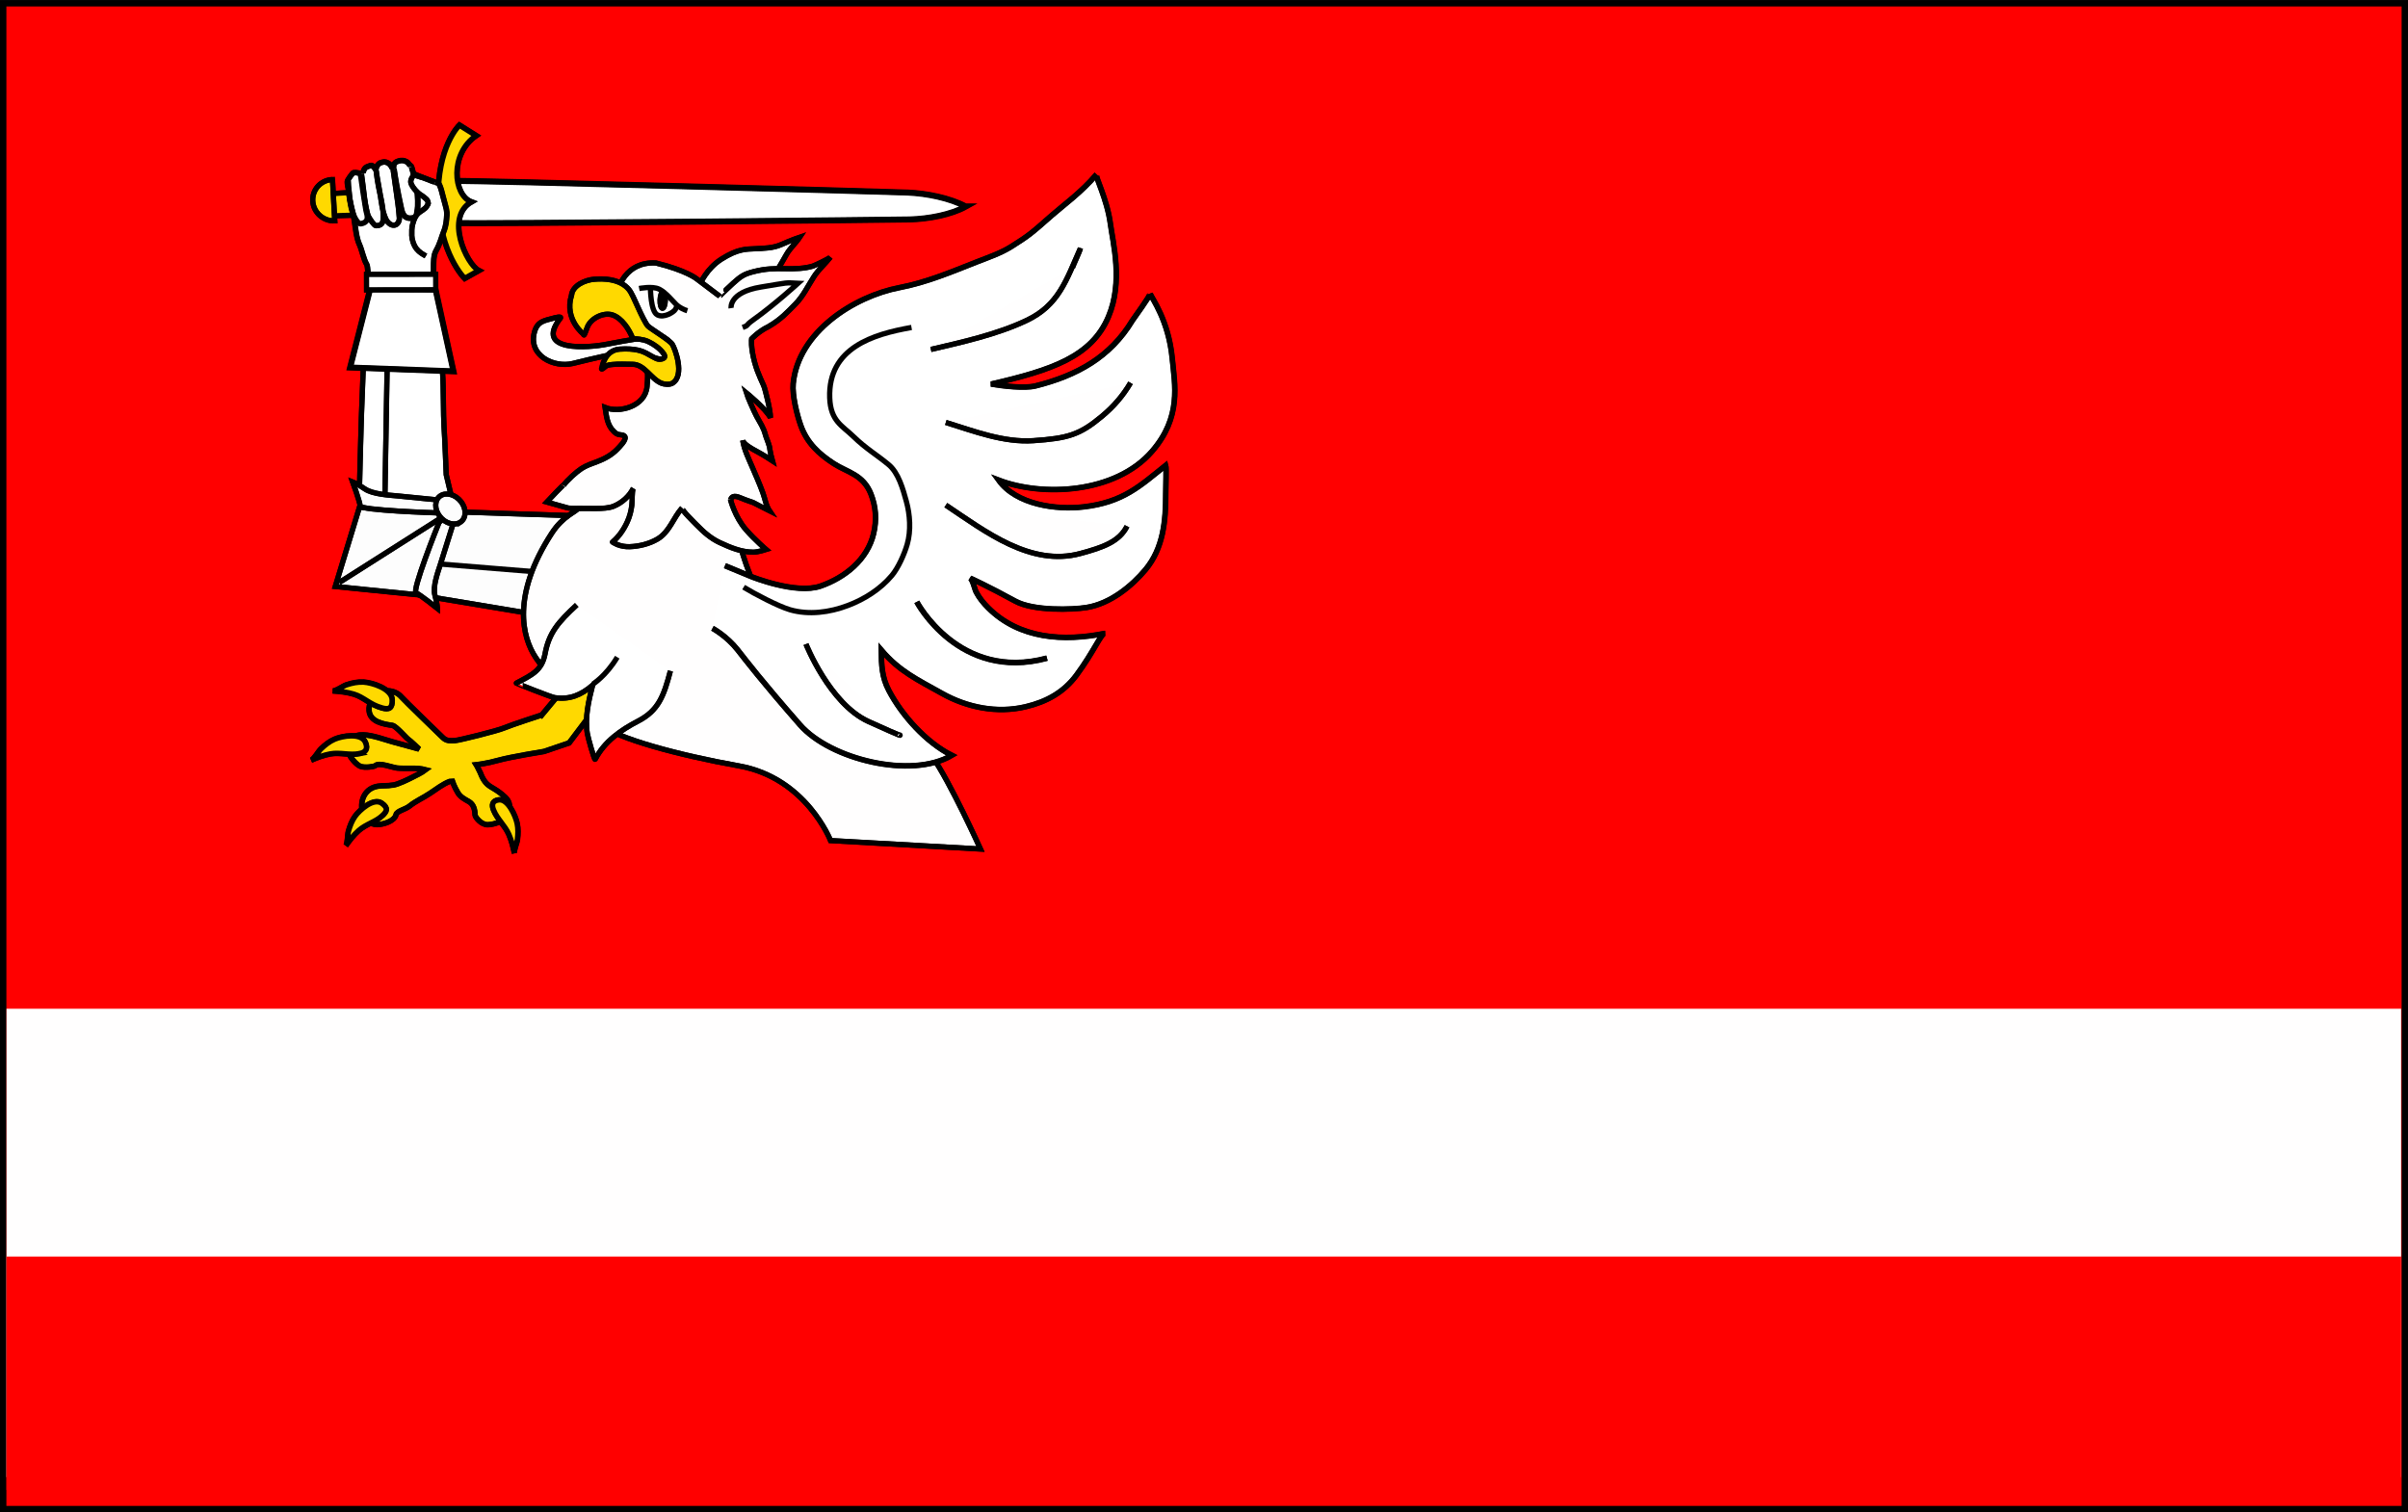 <?xml version="1.0" encoding="UTF-8" standalone="no"?>
<!-- Created with Inkscape (http://www.inkscape.org/) -->

<svg
   xmlns:dc="http://purl.org/dc/elements/1.1/"
   xmlns:cc="http://creativecommons.org/ns#"
   xmlns:rdf="http://www.w3.org/1999/02/22-rdf-syntax-ns#"
   xmlns:svg="http://www.w3.org/2000/svg"
   xmlns="http://www.w3.org/2000/svg"
   version="1.1"
   width="470.594"
   height="295.594"
   id="svg2">
  <rect width="100%" height="100%" fill="#333333" stroke="none"/>
  <defs
     id="defs4" />
  <g
     transform="translate(-99.312,-176.781)"
     id="layer1">
    <path
       d="m 569.286,471.748 -469.349,0 0,-294.329 469.349,0 0,294.329 z"
       id="path3159"
       style="fill:#ff0000;fill-opacity:1;fill-rule:nonzero;stroke:none" />
    <path
       d="m 569.286,471.748 -469.35,0 0,-294.33 469.35,0 0,294.33 z"
       id="path3161"
       style="fill:none;stroke:#000000;stroke-width:1.25;stroke-linecap:butt;stroke-linejoin:miter;stroke-miterlimit:4;stroke-opacity:1;stroke-dasharray:none" />
    <path
       d="m 568.556,465.498 -467.969,0 0,-91.552 467.969,0 0,91.552 z"
       id="path3163"
       style="fill:#fffefe;fill-opacity:1;fill-rule:nonzero;stroke:none" />
    <path
       d="m 568.56,467.998 -467.973,0 0,-45.615 467.973,0 0,45.615 z"
       id="path3165"
       style="fill:#ff0000;fill-opacity:1;fill-rule:nonzero;stroke:none" />
    <path
       d="m 169.873,217.249 c 0.111,0.172 0.694,0.191 1.074,-0.039 0.1,-0.059 0.255,-0.051 0.504,-0.318 0.25,-0.268 0.927,1.768 0.966,1.815 l -8.244,0.273 -0.515,-4.294 c 2.381,-0.163 1.83,-0.164 4.308,-0.296 -0.046,0.659 1.208,1.776 1.907,2.859"
       id="path3169"
       style="fill:#fed524;fill-opacity:1;fill-rule:nonzero;stroke:#000000" />
    <path
       d="m 169.873,217.249 c 0.111,0.172 0.694,0.191 1.074,-0.039 0.1,-0.059 0.255,-0.051 0.504,-0.318 0.25,-0.268 0.927,1.768 0.966,1.815 l -8.244,0.273 -0.515,-4.294 c 2.381,-0.163 1.83,-0.164 4.308,-0.296 -0.046,0.659 1.208,1.776 1.907,2.859 z"
       id="path3171"
       style="fill:#ffd900;fill-opacity:1;stroke:#000000;stroke-width:1.031;stroke-linecap:butt;stroke-linejoin:miter;stroke-miterlimit:4;stroke-opacity:1;stroke-dasharray:none" />
    <path
       d="m 245.299,233.749 c 0,0 2.155,-1.57 4.237,-1.505 2.084,0.064 3.291,-0.055 3.681,-0.152 0.39,-0.098 0.565,-0.181 0.565,-0.181 -0.41,0.407 -0.864,0.85 -1.239,1.315 -0.912,1.137 -1.788,2.199 -3.145,2.794 -0.282,0.124 -0.441,0.361 -0.466,0.471"
       id="path3173"
       style="fill:#ffffff;fill-opacity:1;fill-rule:nonzero;stroke:#000000" />
    <path
       d="m 245.299,233.749 c 0,0 2.155,-1.57 4.237,-1.505 2.084,0.064 3.291,-0.055 3.681,-0.152 0.39,-0.098 0.565,-0.181 0.565,-0.181 -0.41,0.407 -0.864,0.85 -1.239,1.315 -0.912,1.137 -1.788,2.199 -3.145,2.794 -0.282,0.124 -0.441,0.361 -0.466,0.471"
       id="path3175"
       style="fill:none;stroke:#000000;stroke-width:1.031;stroke-linecap:butt;stroke-linejoin:miter;stroke-miterlimit:4;stroke-opacity:1;stroke-dasharray:none" />
    <path
       d="m 185.257,240.77 -13.836,-1.82 -0.855,2.954 c 0,0 -0.578,15.409 -0.637,16.629 -0.06,1.224 -0.391,14.771 -0.391,14.771 l 0.609,2.745 13.078,-1.1 4.209,-1.55 -0.915,-3.835 c 0,0 -0.297,-7.545 -0.435,-9.438 -0.139,-1.889 -0.094,-8.02 -0.269,-10.24 -0.172,-2.223 -0.12,-5.897 -0.12,-5.897 l -0.436,-3.219 z"
       id="path3177"
       style="fill:#ffffff;fill-opacity:1;fill-rule:nonzero;stroke:#000000" />
    <path
       d="m 185.257,240.77 -13.836,-1.82 -0.855,2.954 c 0,0 -0.578,15.409 -0.637,16.629 -0.06,1.224 -0.391,14.771 -0.391,14.771 l 0.609,2.745 13.078,-1.1 4.209,-1.55 -0.915,-3.835 c 0,0 -0.297,-7.545 -0.435,-9.438 -0.139,-1.889 -0.094,-8.02 -0.269,-10.24 -0.172,-2.223 -0.12,-5.897 -0.12,-5.897 l -0.436,-3.219 z"
       id="path3179"
       style="fill:none;stroke:#000000;stroke-width:1.031;stroke-linecap:butt;stroke-linejoin:miter;stroke-miterlimit:4;stroke-opacity:1;stroke-dasharray:none" />
    <path
       d="m 171,244.01 14.73,2.006"
       id="path3181"
       style="fill:#ffffff;fill-opacity:1;fill-rule:nonzero;stroke:#000000" />
    <path
       d="m 171,244.01 14.73,2.006"
       id="path3183"
       style="fill:none;stroke:#000000;stroke-width:0.766;stroke-linecap:butt;stroke-linejoin:miter;stroke-miterlimit:4;stroke-opacity:1;stroke-dasharray:none" />
    <path
       d="m 174.511,275.294 0.526,-30.814"
       id="path3185"
       style="fill:#ffffff;fill-opacity:1;fill-rule:nonzero;stroke:#000000" />
    <path
       d="m 174.511,275.294 0.526,-30.814"
       id="path3187"
       style="fill:none;stroke:#000000;stroke-width:1.031;stroke-linecap:butt;stroke-linejoin:miter;stroke-miterlimit:4;stroke-opacity:1;stroke-dasharray:none" />
    <path
       d="m 187.963,212.15 c -0.011,0.004 -0.177,0.013 -0.176,0.018 l 0.23,4.246 c 0,0 0.015,0 0.034,0 l 0.216,3.935 c 0.002,0.006 0.166,0.016 0.179,0.016 3.513,0.223 86.179,-0.623 88.665,-0.69 3.651,-0.101 8.089,-0.926 10.976,-2.538 0,0 -0.024,0 -0.064,-0.002 -3.067,-1.646 -7.581,-2.551 -11.234,-2.712 -2.496,-0.116 -85.335,-2.425 -88.826,-2.272"
       id="path3189"
       style="fill:#ffffff;fill-opacity:1;fill-rule:nonzero;stroke:#000000" />
    <path
       d="m 187.963,212.15 c -0.011,0.004 -0.177,0.013 -0.176,0.018 l 0.23,4.246 c 0,0 0.015,0 0.034,0 l 0.216,3.935 c 0.002,0.006 0.166,0.016 0.179,0.016 3.513,0.223 86.179,-0.623 88.665,-0.69 3.651,-0.101 8.089,-0.926 10.976,-2.538 0,0 -0.024,0 -0.064,-0.002 -3.067,-1.646 -7.581,-2.551 -11.234,-2.712 -2.496,-0.116 -85.335,-2.425 -88.826,-2.272 z"
       id="path3191"
       style="fill:none;stroke:#000000;stroke-width:1.179;stroke-linecap:butt;stroke-linejoin:miter;stroke-miterlimit:4;stroke-opacity:1;stroke-dasharray:none" />
    <path
       d="m 184.946,215.844 c 0,0 -0.004,-0.001 -0.004,0 0,0.015 0.004,0.03 0.004,0.046 -0.001,0.01 -0.001,0.016 -0.001,0.028 l 0.002,0.001 c 0.268,10.439 5.171,15.295 5.171,15.295 l 2.783,-1.55 c -2.45,-1.255 -6.659,-10.454 -1.454,-13.422 -3.583,-1.339 -4.253,-9.418 0.94,-12.947 l -3.292,-2.067 c 0,0 -4.388,4.178 -4.149,14.617"
       id="path3193"
       style="fill:#fed524;fill-opacity:1;fill-rule:nonzero;stroke:#000000" />
    <path
       d="m 184.946,215.844 c 0,0 -0.004,-0.001 -0.004,0 0,0.015 0.004,0.03 0.004,0.046 -0.001,0.01 -0.001,0.016 -0.001,0.028 l 0.002,0.001 c 0.268,10.439 5.171,15.295 5.171,15.295 l 2.783,-1.55 c -2.45,-1.255 -6.659,-10.454 -1.454,-13.422 -3.583,-1.339 -4.253,-9.418 0.94,-12.947 l -3.292,-2.067 c 0,0 -4.388,4.178 -4.149,14.617 z"
       id="path3195"
       style="fill:#ffd900;fill-opacity:1;stroke:#000000;stroke-width:1.089;stroke-linecap:butt;stroke-linejoin:miter;stroke-miterlimit:4;stroke-opacity:1;stroke-dasharray:none" />
    <path
       d="m 182.715,276.637 34.385,1.134 0.664,21.404 -37.163,-6.196 2.114,-16.341 z"
       id="path3197"
       style="fill:#fdfdfd;fill-opacity:1;fill-rule:nonzero;stroke:#000000" />
    <path
       d="m 182.715,276.637 34.385,1.134 0.664,21.404 -37.163,-6.196 2.114,-16.341 z"
       id="path3199"
       style="fill:none;stroke:#000000;stroke-width:1.031;stroke-linecap:butt;stroke-linejoin:miter;stroke-miterlimit:4;stroke-opacity:1;stroke-dasharray:none" />
    <path
       d="M 183.771,286.897 218.65,289.74"
       id="path3201"
       style="fill:none;stroke:#000000;stroke-width:1.031;stroke-linecap:butt;stroke-linejoin:miter;stroke-miterlimit:4;stroke-opacity:1;stroke-dasharray:none" />
    <path
       d="m 187.391,275.767 -16.061,-0.113 -0.78,0.236 -1.01,0.09 -4.707,15.435 15.659,1.577 0.86,-0.287 7.33,-15.265 -1.29,-1.674 z"
       id="path3203"
       style="fill:#fdfdfd;fill-opacity:1;fill-rule:nonzero;stroke:#000000" />
    <path
       d="m 187.391,275.767 -16.061,-0.113 -0.78,0.236 -1.01,0.09 -4.707,15.435 15.659,1.577 0.86,-0.287 7.33,-15.265 -1.29,-1.674 z"
       id="path3205"
       style="fill:none;stroke:#000000;stroke-width:1.031;stroke-linecap:butt;stroke-linejoin:miter;stroke-miterlimit:4;stroke-opacity:1;stroke-dasharray:none" />
    <path
       d="m 187.911,276.473 -22.305,14.169"
       id="path3207"
       style="fill:#fdfdfd;fill-opacity:1;fill-rule:nonzero;stroke:#000000" />
    <path
       d="m 187.911,276.473 -22.305,14.169"
       id="path3209"
       style="fill:none;stroke:#000000;stroke-width:1.031;stroke-linecap:butt;stroke-linejoin:miter;stroke-miterlimit:4;stroke-opacity:1;stroke-dasharray:none" />
    <path
       d="m 187.097,274.717 c 0,0 -8.599,-0.87 -10.148,-1.01 -1.549,-0.141 -4.805,-0.315 -6.338,-1.369 -1.535,-1.054 -2.382,-1.375 -2.382,-1.375 0,0 1.406,3.85 1.469,4.71 0.062,0.86 14.488,1.344 15.341,1.36 0.854,0.018 2.041,-1.403 2.041,-1.403 l 0.016,-0.914 z"
       id="path3211"
       style="fill:#fdfdfd;fill-opacity:1;fill-rule:nonzero;stroke:#000000" />
    <path
       d="m 187.097,274.717 c 0,0 -8.599,-0.87 -10.148,-1.01 -1.549,-0.141 -4.805,-0.315 -6.338,-1.369 -1.535,-1.054 -2.382,-1.375 -2.382,-1.375 0,0 1.406,3.85 1.469,4.71 0.062,0.86 14.488,1.344 15.341,1.36 0.854,0.018 2.041,-1.403 2.041,-1.403 l 0.016,-0.914 z"
       id="path3213"
       style="fill:none;stroke:#000000;stroke-width:1.031;stroke-linecap:butt;stroke-linejoin:miter;stroke-miterlimit:4;stroke-opacity:1;stroke-dasharray:none" />
    <path
       d="m 188.086,278.453 c 0,0 -2.303,7.383 -2.749,8.758 -0.445,1.379 -1.501,4.225 -1.025,5.935 0.479,1.708 0.481,2.556 0.481,2.556 0,0 -3.331,-2.661 -4.171,-3.038 -0.84,-0.38 4.131,-12.887 4.436,-13.621 0.305,-0.736 2.178,-1.216 2.178,-1.216 l 0.85,0.626 z"
       id="path3215"
       style="fill:#fdfdfd;fill-opacity:1;fill-rule:nonzero;stroke:#000000" />
    <path
       d="m 188.086,278.453 c 0,0 -2.303,7.383 -2.749,8.758 -0.445,1.379 -1.501,4.225 -1.025,5.935 0.479,1.708 0.481,2.556 0.481,2.556 0,0 -3.331,-2.661 -4.171,-3.038 -0.84,-0.38 4.131,-12.887 4.436,-13.621 0.305,-0.736 2.178,-1.216 2.178,-1.216 l 0.85,0.626 z"
       id="path3217"
       style="fill:none;stroke:#000000;stroke-width:1.031;stroke-linecap:butt;stroke-linejoin:miter;stroke-miterlimit:4;stroke-opacity:1;stroke-dasharray:none" />
    <path
       d="m 189.306,278.828 c -1.151,0.787 -2.966,0.282 -4.056,-1.131 -1.089,-1.413 -1.039,-3.199 0.109,-3.987 1.151,-0.79 2.965,-0.284 4.056,1.13 1.089,1.414 1.039,3.2 -0.109,3.989"
       id="path3219"
       style="fill:#fdfdfd;fill-opacity:1;fill-rule:nonzero;stroke:#000000" />
    <path
       d="m 189.306,278.828 c -1.151,0.787 -2.966,0.282 -4.056,-1.131 -1.089,-1.413 -1.039,-3.199 0.109,-3.987 1.151,-0.79 2.965,-0.284 4.056,1.13 1.089,1.414 1.039,3.2 -0.109,3.989 z"
       id="path3221"
       style="fill:none;stroke:#000000;stroke-width:1.031;stroke-linecap:butt;stroke-linejoin:miter;stroke-miterlimit:4;stroke-opacity:1;stroke-dasharray:none" />
    <path
       d="m 179.936,210.688 c 5.169,2.116 4.845,1.795 4.975,1.873 0.521,0.315 0.864,2.364 1.36,4.035 0.496,1.671 0.383,2.081 0.328,2.656 -0.036,0.388 -0.043,1.539 -0.623,2.928 -0.378,0.899 -0.629,2.18 -1.448,3.61 -0.531,0.935 -0.468,2.294 -0.485,3.224 -0.016,0.93 0,4.169 0,4.169 L 171.28,231.118 c 0,0 -0.076,-2.321 -0.301,-2.663 -0.569,-0.865 -0.974,-2.926 -1.42,-3.868 -0.578,-1.218 -0.79,-3.306 -0.986,-4.644 -0.305,-2.071 -0.954,-3.539 -1.074,-5.629 -0.021,-0.364 -0.461,-1.866 -0.259,-2.235 0.301,-0.545 1,-1.522 1.16,-1.546 0.54,-0.083 1.528,0.105 1.794,0.46 0,0 0.061,-1.289 0.799,-1.587 1.096,-0.444 0.989,-0.35 1.465,0.155 0.225,0.239 0.233,0.253 0.3,0.534 0,0 0.018,-0.066 0.045,-0.328 0.045,-0.426 0.461,-1.064 0.96,-1.199 0.497,-0.134 0.755,-0.254 1.381,0.08 0.627,0.336 0.715,0.919 0.936,1.146 0.221,0.226 0.098,-0.456 0.205,-0.807 0.106,-0.352 0.399,-0.583 0.963,-0.748 0.56,-0.165 1.035,-0.11 1.515,0.155 0.455,0.25 0.245,0.334 0.891,0.875 l 0.195,0.973 0.16,0.495 -0.072,-0.05 z"
       id="path3223"
       style="fill:#ffffff;fill-opacity:1;fill-rule:nonzero;stroke:#000000" />
    <path
       d="m 179.936,210.688 c 5.169,2.116 4.845,1.795 4.975,1.873 0.521,0.315 0.864,2.364 1.36,4.035 0.496,1.671 0.383,2.081 0.328,2.656 -0.036,0.388 -0.043,1.539 -0.623,2.928 -0.378,0.899 -0.629,2.18 -1.448,3.61 -0.531,0.935 -0.468,2.294 -0.485,3.224 -0.016,0.93 0,4.169 0,4.169 L 171.28,231.118 c 0,0 -0.076,-2.321 -0.301,-2.663 -0.569,-0.865 -0.974,-2.926 -1.42,-3.868 -0.578,-1.218 -0.79,-3.306 -0.986,-4.644 -0.305,-2.071 -0.954,-3.539 -1.074,-5.629 -0.021,-0.364 -0.461,-1.866 -0.259,-2.235 0.301,-0.545 1,-1.522 1.16,-1.546 0.54,-0.083 1.528,0.105 1.794,0.46 0,0 0.061,-1.289 0.799,-1.587 1.096,-0.444 0.989,-0.35 1.465,0.155 0.225,0.239 0.233,0.253 0.3,0.534 0,0 0.018,-0.066 0.045,-0.328 0.045,-0.426 0.461,-1.064 0.96,-1.199 0.497,-0.134 0.755,-0.254 1.381,0.08 0.627,0.336 0.715,0.919 0.936,1.146 0.221,0.226 0.098,-0.456 0.205,-0.807 0.106,-0.352 0.399,-0.583 0.963,-0.748 0.56,-0.165 1.035,-0.11 1.515,0.155 0.455,0.25 0.245,0.334 0.891,0.875 l 0.195,0.973 0.16,0.495 -0.072,-0.05 z"
       id="path3225"
       style="fill:none;stroke:#000000;stroke-width:1.099;stroke-linecap:butt;stroke-linejoin:miter;stroke-miterlimit:4;stroke-opacity:1;stroke-dasharray:none" />
    <path
       d="m 169.947,210.79 c 0,0 0.509,3.783 0.601,4.686 0.094,0.901 0.516,3.136 0.774,3.609 0.228,0.416 1.076,1.794 1.461,1.805 1.419,0.043 1.455,-0.95 1.429,-2.019 -0.046,-1.948 -0.608,-3.888 -0.955,-5.803 -0.174,-0.946 -0.331,-2.002 -0.43,-2.922 0.209,1.601 0.557,3.224 0.816,4.814 0.253,1.558 0.391,3.186 1.075,4.641 0.276,0.59 0.945,1.315 1.691,1.19 0.644,-0.106 0.989,-0.823 0.948,-1.435 -0.146,-2.196 -0.435,-3.815 -0.576,-4.912 -0.177,-1.375 -0.43,-3.138 -0.645,-4.556"
       id="path3227"
       style="fill:#ffffff;fill-opacity:1;fill-rule:nonzero;stroke:#000000" />
    <path
       d="m 169.947,210.79 c 0,0 0.509,3.783 0.601,4.686 0.094,0.901 0.516,3.136 0.774,3.609 0.228,0.416 1.076,1.794 1.461,1.805 1.419,0.043 1.455,-0.95 1.429,-2.019 -0.046,-1.948 -0.608,-3.888 -0.955,-5.803 -0.174,-0.946 -0.331,-2.002 -0.43,-2.922 0.209,1.601 0.557,3.224 0.816,4.814 0.253,1.558 0.391,3.186 1.075,4.641 0.276,0.59 0.945,1.315 1.691,1.19 0.644,-0.106 0.989,-0.823 0.948,-1.435 -0.146,-2.196 -0.435,-3.815 -0.576,-4.912 -0.177,-1.375 -0.43,-3.138 -0.645,-4.556"
       id="path3229"
       style="fill:none;stroke:#000000;stroke-width:1.053;stroke-linecap:butt;stroke-linejoin:miter;stroke-miterlimit:4;stroke-opacity:1;stroke-dasharray:none" />
    <path
       d="m 176.308,209.803 c 0.237,1.657 0.689,4.34 1.333,7.263 0.205,0.926 0.383,2.417 1.891,2.364 1.204,-0.043 1.159,-0.596 1.285,-1.27 0.266,-1.417 0.117,-2.828 0.005,-4.231 -0.087,-1.094 -0.386,-1.281 -0.43,-1.762 -0.039,-0.421 -0.15,-0.751 -0.216,-1.202 l -0.429,-1.548"
       id="path3231"
       style="fill:#ffffff;fill-opacity:1;fill-rule:nonzero;stroke:#000000" />
    <path
       d="m 176.308,209.803 c 0.237,1.657 0.689,4.34 1.333,7.263 0.205,0.926 0.383,2.417 1.891,2.364 1.204,-0.043 1.159,-0.596 1.285,-1.27 0.266,-1.417 0.117,-2.828 0.005,-4.231 -0.087,-1.094 -0.386,-1.281 -0.43,-1.762 -0.039,-0.421 -0.15,-0.751 -0.216,-1.202 l -0.429,-1.548"
       id="path3233"
       style="fill:none;stroke:#000000;stroke-width:1.116;stroke-linecap:butt;stroke-linejoin:miter;stroke-miterlimit:4;stroke-opacity:1;stroke-dasharray:none" />
    <path
       d="m 182.54,226.822 c -0.645,-0.386 -1.245,-0.694 -1.805,-1.375 -0.603,-0.731 -0.946,-1.956 -0.946,-2.623 0,-0.772 -0.043,-1.46 0.172,-2.234 0.237,-0.856 0.474,-1.524 1.074,-2.106 0.378,-0.366 1.448,-0.887 1.676,-1.376 0.199,-0.42 0.394,-0.406 0.259,-0.816 -0.059,-0.176 -0.149,-0.424 -0.301,-0.559 -0.364,-0.321 -0.71,-0.606 -0.859,-0.688 -0.855,-0.461 -1.919,-1.636 -2.192,-2.493 -0.172,-0.535 0.359,-1.425 0.557,-1.504 0.289,-0.115 2.096,0.66 1.334,0.3 0,0 1.181,0.44 1.504,0.559 0.511,0.189 0.676,0.312 1.246,0.474"
       id="path3235"
       style="fill:#ffffff;fill-opacity:1;fill-rule:nonzero;stroke:#000000" />
    <path
       d="m 182.54,226.822 c -0.645,-0.386 -1.245,-0.694 -1.805,-1.375 -0.603,-0.731 -0.946,-1.956 -0.946,-2.623 0,-0.772 -0.043,-1.46 0.172,-2.234 0.237,-0.856 0.474,-1.524 1.074,-2.106 0.378,-0.366 1.448,-0.887 1.676,-1.376 0.199,-0.42 0.394,-0.406 0.259,-0.816 -0.059,-0.176 -0.149,-0.424 -0.301,-0.559 -0.364,-0.321 -0.71,-0.606 -0.859,-0.688 -0.855,-0.461 -1.919,-1.636 -2.192,-2.493 -0.172,-0.535 0.359,-1.425 0.557,-1.504 0.289,-0.115 2.096,0.66 1.334,0.3 0,0 1.181,0.44 1.504,0.559 0.511,0.189 0.676,0.312 1.246,0.474"
       id="path3237"
       style="fill:none;stroke:#000000;stroke-width:1.053;stroke-linecap:butt;stroke-linejoin:miter;stroke-miterlimit:4;stroke-opacity:1;stroke-dasharray:none" />
    <path
       d="m 167.369,212.165 c 0.107,1.741 0.253,4.099 0.73,5.76 0.225,0.78 1.001,2.714 1.762,2.579 1.935,-0.344 1.075,-1.976 0.988,-2.579 -0.241,-1.696 -0.551,-3.243 -0.772,-4.942 l -0.171,-1.204 -0.129,-0.816"
       id="path3239"
       style="fill:none;stroke:#000000;stroke-width:1.085;stroke-linecap:butt;stroke-linejoin:miter;stroke-miterlimit:4;stroke-opacity:1;stroke-dasharray:none" />
    <path
       d="m 171.679,233.164 12.752,0.19 3.505,16.005 -20.207,-0.746 3.95,-15.449 z"
       id="path3241"
       style="fill:#ffffff;fill-opacity:1;fill-rule:nonzero;stroke:#000000" />
    <path
       d="m 171.679,233.164 12.752,0.19 3.505,16.005 -20.207,-0.746 3.95,-15.449 z"
       id="path3243"
       style="fill:none;stroke:#000000;stroke-width:1.165;stroke-linecap:butt;stroke-linejoin:miter;stroke-miterlimit:4;stroke-opacity:1;stroke-dasharray:none" />
    <path
       d="m 227.268,242.618 c 0,0 -2.848,0.31 -3.626,0.419 -0.776,0.109 -4.018,0.671 -5.705,1.018 -3.52,0.721 -14.311,1.603 -9.133,-5.055 0.398,-0.512 -1.242,-0.054 -1.288,-0.041 -1.808,0.51 -3.184,0.573 -3.77,2.776 -1.224,4.582 3.839,6.975 7.495,6.093 1.949,-0.47 4.808,-1.177 6.496,-1.524 1.688,-0.346 3.502,-0.688 3.502,-0.688 l 7.439,1.423 2.099,-1.13 -0.18,-2.524 -0.605,-1.345 -1.271,-0.57 -1.454,1.149 z"
       id="path3245"
       style="fill:#ffffff;fill-opacity:1;fill-rule:nonzero;stroke:#000000" />
    <path
       d="m 227.268,242.618 c 0,0 -2.848,0.31 -3.626,0.419 -0.776,0.109 -4.018,0.671 -5.705,1.018 -3.52,0.721 -14.311,1.603 -9.133,-5.055 0.398,-0.512 -1.242,-0.054 -1.288,-0.041 -1.808,0.51 -3.184,0.573 -3.77,2.776 -1.224,4.582 3.839,6.975 7.495,6.093 1.949,-0.47 4.808,-1.177 6.496,-1.524 1.688,-0.346 3.502,-0.688 3.502,-0.688 l 7.439,1.423 2.099,-1.13 -0.18,-2.524 -0.605,-1.345 -1.271,-0.57 -1.454,1.149 z"
       id="path3247"
       style="fill:none;stroke:#000000;stroke-width:1.031;stroke-linecap:butt;stroke-linejoin:miter;stroke-miterlimit:4;stroke-opacity:1;stroke-dasharray:none" />
    <path
       d="m 236.1,232.365 c 0,0 1.239,-3.049 4.19,-4.931 3.252,-2.076 4.976,-1.954 6.479,-2.031 1.87,-0.096 3.595,-0.106 5.19,-0.805 2.126,-0.935 3.643,-1.451 3.643,-1.451 -0.806,1.224 -1.837,2.066 -2.58,3.353 -1.292,2.237 -2.131,3.846 -3.706,5.737 -0.511,0.614 -2.737,0.759 -2.993,1.516 -0.321,0.944 -1.641,0.889 -2.204,1.716 -0.506,0.744 -1.107,1.299 -1.863,1.817 -0.891,-0.301 -1.778,-0.619 -2.672,-0.906 -0.736,-0.236 -1.573,-0.375 -2.078,-0.99 -0.355,-0.427 -0.693,-0.869 -1.051,-1.289 -0.236,-0.278 -0.61,-1.502 -0.355,-1.736"
       id="path3249"
       style="fill:#ffffff;fill-opacity:1;fill-rule:nonzero;stroke:#000000" />
    <path
       d="m 236.1,232.365 c 0,0 1.239,-3.049 4.19,-4.931 3.252,-2.076 4.976,-1.954 6.479,-2.031 1.87,-0.096 3.595,-0.106 5.19,-0.805 2.126,-0.935 3.643,-1.451 3.643,-1.451 -0.806,1.224 -1.837,2.066 -2.58,3.353 -1.292,2.237 -2.131,3.846 -3.706,5.737 -0.511,0.614 -2.737,0.759 -2.993,1.516 -0.321,0.944 -1.641,0.889 -2.204,1.716 -0.506,0.744 -1.107,1.299 -1.863,1.817 -0.891,-0.301 -1.778,-0.619 -2.672,-0.906 -0.736,-0.236 -1.573,-0.375 -2.078,-0.99 -0.355,-0.427 -0.693,-0.869 -1.051,-1.289 -0.236,-0.278 -0.61,-1.502 -0.355,-1.736 z"
       id="path3251"
       style="fill:none;stroke:#000000;stroke-width:1.031;stroke-linecap:butt;stroke-linejoin:miter;stroke-miterlimit:4;stroke-opacity:1;stroke-dasharray:none" />
    <path
       d="m 281.415,324.527 c -3.614,-5.096 -9.705,-10.644 -13.86,-13.54 -4.159,-2.895 -12.748,-7.487 -16.799,-12.967 -4.441,-6.005 -6.281,-12.811 -6.918,-15.098 -0.356,-1.275 -1.096,-3.474 -1.798,-6.176 -0.369,-1.266 0.15,-0.995 0.15,-0.995 0,0 -0.841,-2.811 1.806,-1.675 1.354,0.58 2.336,0.839 2.579,0.966 2.32,1.225 2.975,1.583 3.174,1.674 -0.754,-1.114 -0.905,-2.364 -1.354,-3.61 -0.621,-1.728 -1.389,-3.429 -2.127,-5.157 -0.706,-1.656 -1.524,-3.285 -1.805,-5.093 0.215,0.802 1.926,1.712 2.58,2.062 0.471,0.254 1.546,0.838 3.223,1.934 -0.516,-1.869 -0.494,-2.459 -0.58,-2.771 -0.274,-0.993 -0.642,-1.756 -0.774,-2.256 -0.395,-1.521 -1.001,-2.296 -1.74,-3.675 -0.516,-0.96 -1.806,-3.933 -1.999,-4.577 0,0 3.739,3.03 4.705,4.835 0,-1.611 -1.009,-5.29 -1.16,-5.801 -0.266,-0.9 -1.246,-2.494 -1.934,-5.029 -0.814,-3 -0.58,-4.577 -0.58,-4.577 0,0 1.344,-1.451 3.288,-2.384 2.45,-1.419 3.676,-2.799 5.27,-4.415 1.536,-1.56 2.414,-3.487 3.643,-5.383 0.873,-1.345 2.25,-2.562 3.208,-3.784 -0.215,0.273 -3.024,1.625 -3.434,1.754 -1.569,0.491 -3.632,0.559 -5.35,0.515 -2.209,-0.055 -3.922,-0.01 -6.156,0.549 -1.95,0.486 -2.575,0.921 -4.094,2.289 -0.172,0.154 -2.669,2.495 -2.644,2.514 l -4.505,-3.397 c 0,0 -1.97,-1.616 -7.931,-3.076 -6.066,-0.339 -7.38,5.185 -7.38,5.185 l 3.255,4.861 3.362,3.74 c 0,0 4.031,0.484 3.902,3.265 -0.133,2.868 -0.91,4.399 -1.671,4.036 -0.713,-0.338 -3.164,-0.699 -3.475,-0.743 0.131,0.04 0.59,0.421 0.271,3.811 -0.367,3.922 -5.405,5.213 -8.197,4.096 0.271,1.728 0.396,3.422 1.712,4.689 0.291,0.28 0.527,0.476 0.925,0.581 0.401,0.105 1.062,0.011 1.256,0.482 0.258,0.629 -1.089,1.945 -1.518,2.391 -1.074,1.126 -2.455,1.873 -3.897,2.419 -1.054,0.398 -2.159,0.756 -3.107,1.377 -0.98,0.642 -2.859,2.319 -3.494,3.274 0.541,-0.815 -3.266,3.265 -3.266,3.265 l 4.075,1.143 c 0,0 0.247,0.091 2.026,0.105 -0.432,0.714 -2.905,1.415 -5.139,4.854 -7.865,12.099 -5.79,20.336 -3.112,24.326 3.498,5.211 9.854,10.354 12.893,13.152 2.772,2.553 14.92,5.878 26.819,7.992 13.124,2.334 17.889,14.594 17.889,14.594 l 29.3,1.651 c 0,0 -5.931,-13.15 -9.512,-18.203"
       id="path3253"
       style="fill:#fffefe;fill-opacity:1;fill-rule:nonzero;stroke:#000000" />
    <path
       d="m 281.415,324.527 c -3.614,-5.096 -9.705,-10.644 -13.86,-13.54 -4.159,-2.895 -12.748,-7.487 -16.799,-12.967 -4.441,-6.005 -6.281,-12.811 -6.918,-15.098 -0.356,-1.275 -1.096,-3.474 -1.798,-6.176 -0.369,-1.266 0.15,-0.995 0.15,-0.995 0,0 -0.841,-2.811 1.806,-1.675 1.354,0.58 2.336,0.839 2.579,0.966 2.32,1.225 2.975,1.583 3.174,1.674 -0.754,-1.114 -0.905,-2.364 -1.354,-3.61 -0.621,-1.728 -1.389,-3.429 -2.127,-5.157 -0.706,-1.656 -1.524,-3.285 -1.805,-5.093 0.215,0.802 1.926,1.712 2.58,2.062 0.471,0.254 1.546,0.838 3.223,1.934 -0.516,-1.869 -0.494,-2.459 -0.58,-2.771 -0.274,-0.993 -0.642,-1.756 -0.774,-2.256 -0.395,-1.521 -1.001,-2.296 -1.74,-3.675 -0.516,-0.96 -1.806,-3.933 -1.999,-4.577 0,0 3.739,3.03 4.705,4.835 0,-1.611 -1.009,-5.29 -1.16,-5.801 -0.266,-0.9 -1.246,-2.494 -1.934,-5.029 -0.814,-3 -0.58,-4.577 -0.58,-4.577 0,0 1.344,-1.451 3.288,-2.384 2.45,-1.419 3.676,-2.799 5.27,-4.415 1.536,-1.56 2.414,-3.487 3.643,-5.383 0.873,-1.345 2.25,-2.562 3.208,-3.784 -0.215,0.273 -3.024,1.625 -3.434,1.754 -1.569,0.491 -3.632,0.559 -5.35,0.515 -2.209,-0.055 -3.922,-0.01 -6.156,0.549 -1.95,0.486 -2.575,0.921 -4.094,2.289 -0.172,0.154 -2.669,2.495 -2.644,2.514 l -4.505,-3.397 c 0,0 -1.97,-1.616 -7.931,-3.076 -6.066,-0.339 -7.38,5.185 -7.38,5.185 l 3.255,4.861 3.362,3.74 c 0,0 4.031,0.484 3.902,3.265 -0.133,2.868 -0.91,4.399 -1.671,4.036 -0.713,-0.338 -3.164,-0.699 -3.475,-0.743 0.131,0.04 0.59,0.421 0.271,3.811 -0.367,3.922 -5.405,5.213 -8.197,4.096 0.271,1.728 0.396,3.422 1.712,4.689 0.291,0.28 0.527,0.476 0.925,0.581 0.401,0.105 1.062,0.011 1.256,0.482 0.258,0.629 -1.089,1.945 -1.518,2.391 -1.074,1.126 -2.455,1.873 -3.897,2.419 -1.054,0.398 -2.159,0.756 -3.107,1.377 -0.98,0.642 -2.859,2.319 -3.494,3.274 0.541,-0.815 -3.266,3.265 -3.266,3.265 l 4.075,1.143 c 0,0 0.247,0.091 2.026,0.105 -0.432,0.714 -2.905,1.415 -5.139,4.854 -7.865,12.099 -5.79,20.336 -3.112,24.326 3.498,5.211 9.854,10.354 12.893,13.152 2.772,2.553 14.92,5.878 26.819,7.992 13.124,2.334 17.889,14.594 17.889,14.594 l 29.3,1.651 c 0,0 -5.931,-13.15 -9.512,-18.203 z"
       id="path3255"
       style="fill:none;stroke:#000000;stroke-width:1.031;stroke-linecap:butt;stroke-linejoin:miter;stroke-miterlimit:4;stroke-opacity:1;stroke-dasharray:none" />
    <path
       d="m 210.97,234.575 c 0.237,-2.074 2.763,-3.058 4.405,-3.208 1.06,-0.096 2.252,-0.089 3.303,0.11 1.373,0.258 2.666,0.826 3.54,1.893 0.507,0.62 1.094,1.978 1.864,3.68 0.403,0.89 1.396,3.02 1.883,3.494 0.485,0.475 4.166,2.691 4.709,3.501 0.544,0.81 2.56,6.156 0.035,7.643 -0.556,0.328 -1.579,0.224 -2.132,-0.001 -2.065,-0.83 -3.308,-3.721 -5.662,-3.701 -1.298,0.011 -2.555,-0.107 -3.854,0.034 -0.489,0.054 -1.08,0.085 -1.481,0.438 -1.01,0.886 -0.639,0.216 -0.639,0.216 0,0 0.456,-3.442 3.479,-3.651 3.024,-0.209 4.468,0.411 5.144,0.764 0.674,0.351 1.843,1.084 2.32,1.18 0.476,0.096 1.855,0.002 1.115,-1.064 -0.74,-1.067 -1.991,-1.855 -2.709,-2.211 -0.719,-0.357 -0.968,-0.524 -3.331,-0.766 -0.672,-1.775 -2.151,-3.991 -3.942,-4.585 -1.765,-0.584 -4.316,0.656 -4.964,2.493 -0.723,2.049 -0.651,1.301 -0.651,1.301 0,0 -3.839,-2.893 -2.429,-7.558"
       id="path3257"
       style="fill:#ffd900;fill-opacity:1;fill-rule:nonzero;stroke:#000000" />
    <path
       d="m 210.97,234.575 c 0.237,-2.074 2.763,-3.058 4.405,-3.208 1.06,-0.096 2.252,-0.089 3.303,0.11 1.373,0.258 2.666,0.826 3.54,1.893 0.507,0.62 1.094,1.978 1.864,3.68 0.403,0.89 1.396,3.02 1.883,3.494 0.485,0.475 4.166,2.691 4.709,3.501 0.544,0.81 2.56,6.156 0.035,7.643 -0.556,0.328 -1.579,0.224 -2.132,-0.001 -2.065,-0.83 -3.308,-3.721 -5.662,-3.701 -1.298,0.011 -2.555,-0.107 -3.854,0.034 -0.489,0.054 -1.08,0.085 -1.481,0.438 -1.01,0.886 -0.639,0.216 -0.639,0.216 0,0 0.456,-3.442 3.479,-3.651 3.024,-0.209 4.468,0.411 5.144,0.764 0.674,0.351 1.843,1.084 2.32,1.18 0.476,0.096 1.855,0.002 1.115,-1.064 -0.74,-1.067 -1.991,-1.855 -2.709,-2.211 -0.719,-0.357 -0.968,-0.524 -3.331,-0.766 -0.672,-1.775 -2.151,-3.991 -3.942,-4.585 -1.765,-0.584 -4.316,0.656 -4.964,2.493 -0.723,2.049 -0.651,1.301 -0.651,1.301 0,0 -3.839,-2.893 -2.429,-7.558 z"
       id="path3259"
       style="fill:none;stroke:#000000;stroke-width:1.031;stroke-linecap:butt;stroke-linejoin:miter;stroke-miterlimit:4;stroke-opacity:1;stroke-dasharray:none" />
    <path
       d="m 224.222,233.173 c 0,0 2.583,-0.524 3.896,0.12 1.315,0.641 2.699,2.382 3.348,3.005 0.649,0.623 1.56,1.034 2.169,1.216"
       id="path3261"
       style="fill:none;stroke:#000000;stroke-width:1.031;stroke-linecap:butt;stroke-linejoin:miter;stroke-miterlimit:4;stroke-opacity:1;stroke-dasharray:none" />
    <path
       d="m 226.43,233.13 c 0,0 0.016,4.492 1.33,5.189 1.311,0.698 3.25,-0.556 3.521,-1.041 0.271,-0.485 0.383,-0.755 0.383,-0.755"
       id="path3263"
       style="fill:none;stroke:#000000;stroke-width:1.031;stroke-linecap:butt;stroke-linejoin:miter;stroke-miterlimit:4;stroke-opacity:1;stroke-dasharray:none" />
    <path
       d="m 229.335,235.465 c -0.026,0.876 -0.278,1.58 -0.56,1.571 -0.284,-0.009 -0.492,-0.726 -0.465,-1.603 0.028,-0.876 0.279,-1.579 0.561,-1.571 0.284,0.01 0.491,0.725 0.464,1.603"
       id="path3265"
       style="fill:#222222;fill-opacity:1;fill-rule:nonzero;stroke:#000000" />
    <path
       d="m 229.335,235.465 c -0.026,0.876 -0.278,1.58 -0.56,1.571 -0.284,-0.009 -0.492,-0.726 -0.465,-1.603 0.028,-0.876 0.279,-1.579 0.561,-1.571 0.284,0.01 0.491,0.725 0.464,1.603 z"
       id="path3267"
       style="fill:none;stroke:#000000;stroke-width:1.031;stroke-linecap:butt;stroke-linejoin:miter;stroke-miterlimit:4;stroke-opacity:1;stroke-dasharray:none" />
    <path
       d="m 205.195,316.529 c 0,0 -6.021,1.955 -7.36,2.533 -1.336,0.578 -8.785,2.424 -9.635,2.476 -0.848,0.05 -1.621,0.101 -2.314,-0.557 -0.693,-0.661 -7.594,-7.349 -8.116,-7.965 -1.14,-1.35 -3.345,-1.597 -4.744,-0.72 -1.005,0.631 -1.688,2.179 -1.585,3.386 0.189,2.22 2.868,2.64 4.549,2.881 0.721,0.101 2.79,2.553 3.121,2.735 0.331,0.185 2.098,1.893 2.098,1.893 0,0 -4.128,-1.126 -5.183,-1.415 -3.05,-0.833 -9.394,-3.603 -8.444,2.41 0.076,0.491 1.315,2.055 2.174,2.384 0.858,0.328 2.678,0.072 2.917,-0.145 0.748,-0.676 3.317,0.385 4.263,0.476 1.836,0.174 3.755,-0.151 5.569,0.331 -0.816,0.616 -1.824,1.071 -2.734,1.542 -0.76,0.391 -2.643,1.301 -3.555,1.444 -1.542,0.239 -1.93,0.062 -3.034,0.233 -2.404,0.369 -3.599,2.571 -3.054,4.984 0.335,1.476 1.359,2.478 2.851,2.513 1.121,0.025 3.442,-0.635 3.729,-1.939 0.158,-0.711 1.808,-1.015 2.599,-1.647 1.354,-1.083 2.671,-1.589 4.101,-2.558 1.104,-0.745 2.527,-1.812 3.759,-2.272 l 0.566,-0.033 c 0,0 0.333,1.032 1.083,2.275 0.482,0.795 1.324,1.231 2.092,1.66 0.968,0.542 1.216,1.59 1.242,2.644 0.01,0.379 1.16,1.917 2.469,1.899 1.308,-0.02 3.143,-0.745 3.476,-1.409 0.331,-0.662 1.641,-2.379 -0.056,-3.974 -1.698,-1.595 -2.683,-1.769 -3.533,-2.567 -0.849,-0.795 -1.295,-2.144 -1.295,-2.144 l -0.644,-1.308 -0.195,-0.318 c 0,0 1.986,-0.21 4.369,-0.88 2.381,-0.667 8.884,-1.718 8.884,-1.718 l 4.909,-1.667 12.352,-16.375 -5.207,-4.089 -12.485,15.001 z"
       id="path3269"
       style="fill:#ffd900;fill-opacity:1;fill-rule:nonzero;stroke:#000000" />
    <path
       d="m 205.195,316.529 c 0,0 -6.021,1.955 -7.36,2.533 -1.336,0.578 -8.785,2.424 -9.635,2.476 -0.848,0.05 -1.621,0.101 -2.314,-0.557 -0.693,-0.661 -7.594,-7.349 -8.116,-7.965 -1.14,-1.35 -3.345,-1.597 -4.744,-0.72 -1.005,0.631 -1.688,2.179 -1.585,3.386 0.189,2.22 2.868,2.64 4.549,2.881 0.721,0.101 2.79,2.553 3.121,2.735 0.331,0.185 2.098,1.893 2.098,1.893 0,0 -4.128,-1.126 -5.183,-1.415 -3.05,-0.833 -9.394,-3.603 -8.444,2.41 0.076,0.491 1.315,2.055 2.174,2.384 0.858,0.328 2.678,0.072 2.917,-0.145 0.748,-0.676 3.317,0.385 4.263,0.476 1.836,0.174 3.755,-0.151 5.569,0.331 -0.816,0.616 -1.824,1.071 -2.734,1.542 -0.76,0.391 -2.643,1.301 -3.555,1.444 -1.542,0.239 -1.93,0.062 -3.034,0.233 -2.404,0.369 -3.599,2.571 -3.054,4.984 0.335,1.476 1.359,2.478 2.851,2.513 1.121,0.025 3.442,-0.635 3.729,-1.939 0.158,-0.711 1.808,-1.015 2.599,-1.647 1.354,-1.083 2.671,-1.589 4.101,-2.558 1.104,-0.745 2.527,-1.812 3.759,-2.272 l 0.566,-0.033 c 0,0 0.333,1.032 1.083,2.275 0.482,0.795 1.324,1.231 2.092,1.66 0.968,0.542 1.216,1.59 1.242,2.644 0.01,0.379 1.16,1.917 2.469,1.899 1.308,-0.02 3.143,-0.745 3.476,-1.409 0.331,-0.662 1.641,-2.379 -0.056,-3.974 -1.698,-1.595 -2.683,-1.769 -3.533,-2.567 -0.849,-0.795 -1.295,-2.144 -1.295,-2.144 l -0.644,-1.308 -0.195,-0.318 c 0,0 1.986,-0.21 4.369,-0.88 2.381,-0.667 8.884,-1.718 8.884,-1.718 l 4.909,-1.667 12.352,-16.375 -5.207,-4.089 -12.485,15.001 z"
       id="path3271"
       style="fill:none;stroke:#000000;stroke-width:1.08;stroke-linecap:butt;stroke-linejoin:miter;stroke-miterlimit:4;stroke-opacity:1;stroke-dasharray:none" />
    <path
       d="m 173.966,315.163 c -2.389,-0.659 -3.536,-2.103 -5.514,-2.699 -1.33,-0.401 -2.774,-0.554 -4.144,-0.639 0.709,0.044 2.02,-0.976 2.76,-1.212 1.071,-0.346 2.171,-0.581 3.308,-0.517 1.6,0.094 5.524,1.249 5.588,3.489 0.049,1.654 -0.631,1.956 -1.998,1.579"
       id="path3273"
       style="fill:#ffd500;fill-opacity:1;fill-rule:nonzero;stroke:#000000" />
    <path
       d="m 173.966,315.163 c -2.389,-0.659 -3.536,-2.103 -5.514,-2.699 -1.33,-0.401 -2.774,-0.554 -4.144,-0.639 0.709,0.044 2.02,-0.976 2.76,-1.212 1.071,-0.346 2.171,-0.581 3.308,-0.517 1.6,0.094 5.524,1.249 5.588,3.489 0.049,1.654 -0.631,1.956 -1.998,1.579 z"
       id="path3275"
       style="fill:#ffd900;fill-opacity:1;stroke:#000000;stroke-width:1.08;stroke-linecap:butt;stroke-linejoin:miter;stroke-miterlimit:4;stroke-opacity:1;stroke-dasharray:none" />
    <path
       d="m 169.57,324.089 c -1.905,0.386 -3.776,-0.29 -5.683,0.051 -1.285,0.228 -2.578,0.718 -3.784,1.239 0.624,-0.27 1.393,-1.72 1.942,-2.244 0.8,-0.765 1.611,-1.423 2.66,-1.88 1.474,-0.642 5.179,-1.309 6.022,0.603 0.62,1.413 -0.074,2.01 -1.159,2.231"
       id="path3277"
       style="fill:#ffd500;fill-opacity:1;fill-rule:nonzero;stroke:#000000" />
    <path
       d="m 169.57,324.089 c -1.905,0.386 -3.776,-0.29 -5.683,0.051 -1.285,0.228 -2.578,0.718 -3.784,1.239 0.624,-0.27 1.393,-1.72 1.942,-2.244 0.8,-0.765 1.611,-1.423 2.66,-1.88 1.474,-0.642 5.179,-1.309 6.022,0.603 0.62,1.413 -0.074,2.01 -1.159,2.231 z"
       id="path3279"
       style="fill:#ffd900;fill-opacity:1;stroke:#000000;stroke-width:1.08;stroke-linecap:butt;stroke-linejoin:miter;stroke-miterlimit:4;stroke-opacity:1;stroke-dasharray:none" />
    <path
       d="m 174.045,336.205 c -1.379,1.285 -3.172,1.623 -4.647,2.935 -0.994,0.884 -1.774,1.906 -2.514,2.951 0.383,-0.54 0.318,-2.127 0.516,-2.841 0.291,-1.035 0.672,-2.039 1.284,-2.905 0.861,-1.221 3.63,-3.721 5.242,-2.574 1.357,0.965 0.98,1.625 0.119,2.434"
       id="path3281"
       style="fill:#ffd500;fill-opacity:1;fill-rule:nonzero;stroke:#000000" />
    <path
       d="m 174.045,336.205 c -1.379,1.285 -3.172,1.623 -4.647,2.935 -0.994,0.884 -1.774,1.906 -2.514,2.951 0.383,-0.54 0.318,-2.127 0.516,-2.841 0.291,-1.035 0.672,-2.039 1.284,-2.905 0.861,-1.221 3.63,-3.721 5.242,-2.574 1.357,0.965 0.98,1.625 0.119,2.434 z"
       id="path3283"
       style="fill:#ffd900;fill-opacity:1;stroke:#000000;stroke-width:1.08;stroke-linecap:butt;stroke-linejoin:miter;stroke-miterlimit:4;stroke-opacity:1;stroke-dasharray:none" />
    <path
       d="m 195.782,335.17 c 0.728,1.752 2.201,2.954 2.962,4.689 0.515,1.165 0.844,2.469 1.104,3.717 -0.135,-0.647 0.5,-1.96 0.593,-2.709 0.134,-1.086 0.163,-2.078 -0.05,-3.114 -0.3,-1.456 -1.791,-4.901 -3.614,-4.643 -1.344,0.191 -1.409,1.059 -0.995,2.059"
       id="path3285"
       style="fill:#ffd500;fill-opacity:1;fill-rule:nonzero;stroke:#000000" />
    <path
       d="m 195.782,335.17 c 0.728,1.752 2.201,2.954 2.962,4.689 0.515,1.165 0.844,2.469 1.104,3.717 -0.135,-0.647 0.5,-1.96 0.593,-2.709 0.134,-1.086 0.163,-2.078 -0.05,-3.114 -0.3,-1.456 -1.791,-4.901 -3.614,-4.643 -1.344,0.191 -1.409,1.059 -0.995,2.059 z"
       id="path3287"
       style="fill:#ffd900;fill-opacity:1;stroke:#000000;stroke-width:1.08;stroke-linecap:butt;stroke-linejoin:miter;stroke-miterlimit:4;stroke-opacity:1;stroke-dasharray:none" />
    <path
       d="m 212.021,295.024 c -3.61,3.355 -5.414,5.416 -6.188,9.541 -0.623,3.315 -2.58,4.126 -5.603,5.739 -0.029,0.015 6.713,2.725 7.495,2.837 2.994,0.426 5.115,-0.519 7.385,-2.402 -0.757,3.027 -1.52,6.261 -1.022,9.391 0.131,0.819 1.4,5.341 1.544,5.065 1.805,-3.484 5.027,-5.736 8.365,-7.464 4.011,-2.078 5.043,-4.914 6.332,-9.814"
       id="path3289"
       style="fill:#ffffff;fill-opacity:1;fill-rule:nonzero;stroke:#000000" />
    <path
       d="m 212.021,295.024 c -3.61,3.355 -5.414,5.416 -6.188,9.541 -0.623,3.315 -2.58,4.126 -5.603,5.739 -0.029,0.015 6.713,2.725 7.495,2.837 2.994,0.426 5.115,-0.519 7.385,-2.402 -0.757,3.027 -1.52,6.261 -1.022,9.391 0.131,0.819 1.4,5.341 1.544,5.065 1.805,-3.484 5.027,-5.736 8.365,-7.464 4.011,-2.078 5.043,-4.914 6.332,-9.814"
       id="path3291"
       style="fill:none;stroke:#000000;stroke-width:1.031;stroke-linecap:butt;stroke-linejoin:miter;stroke-miterlimit:4;stroke-opacity:1;stroke-dasharray:none" />
    <path
       d="m 212.107,276.202 c 1.934,-0.172 5.376,0.249 7.135,-0.474 1.676,-0.686 3.085,-2.002 3.824,-3.48 -0.145,0.209 -0.205,1.334 -0.203,1.601 0.002,0.565 -0.01,1.126 -0.075,1.689 -0.13,1.106 -0.406,2.166 -0.861,3.184 -0.667,1.489 -1.649,2.954 -2.911,4.005 -0.031,0.025 0.887,0.48 0.926,0.496 0.784,0.304 1.607,0.444 2.447,0.412 1.84,-0.066 3.806,-0.547 5.401,-1.48 2.384,-1.395 3.071,-4.138 4.824,-6.094 -0.258,0.286 2.583,3.053 2.845,3.322 1.331,1.364 2.757,2.629 4.5,3.444 2.075,0.971 4.239,1.881 6.567,1.881 0.904,0 2.514,-0.516 2.514,-0.516 0,0 -2.191,-1.869 -3.933,-3.868 -2.216,-2.544 -3.046,-5.929 -3.046,-5.929"
       id="path3293"
       style="fill:#fffefe;fill-opacity:1;fill-rule:nonzero;stroke:#000000" />
    <path
       d="m 212.107,276.202 c 1.934,-0.172 5.376,0.249 7.135,-0.474 1.676,-0.686 3.085,-2.002 3.824,-3.48 -0.145,0.209 -0.205,1.334 -0.203,1.601 0.002,0.565 -0.01,1.126 -0.075,1.689 -0.13,1.106 -0.406,2.166 -0.861,3.184 -0.667,1.489 -1.649,2.954 -2.911,4.005 -0.031,0.025 0.887,0.48 0.926,0.496 0.784,0.304 1.607,0.444 2.447,0.412 1.84,-0.066 3.806,-0.547 5.401,-1.48 2.384,-1.395 3.071,-4.138 4.824,-6.094 -0.258,0.286 2.583,3.053 2.845,3.322 1.331,1.364 2.757,2.629 4.5,3.444 2.075,0.971 4.239,1.881 6.567,1.881 0.904,0 2.514,-0.516 2.514,-0.516 0,0 -2.191,-1.869 -3.933,-3.868 -2.216,-2.544 -3.046,-5.929 -3.046,-5.929"
       id="path3295"
       style="fill:none;stroke:#000000;stroke-width:1.031;stroke-linecap:butt;stroke-linejoin:miter;stroke-miterlimit:4;stroke-opacity:1;stroke-dasharray:none" />
    <path
       d="m 215.157,310.514 c 0,0 2.591,-1.614 4.785,-5.277"
       id="path3297"
       style="fill:none;stroke:#000000;stroke-width:1.031;stroke-linecap:butt;stroke-linejoin:miter;stroke-miterlimit:4;stroke-opacity:1;stroke-dasharray:none" />
    <path
       d="m 242.191,237.007 c 0,0 -0.487,-3.092 5.845,-4.126 5.719,-0.932 4.486,-0.861 7.237,-0.733 0,0 -4.622,4.211 -8.725,7.134 -1.855,1.323 -0.729,0.99 -2.105,1.505"
       id="path3299"
       style="fill:none;stroke:#000000;stroke-width:1.031;stroke-linecap:butt;stroke-linejoin:miter;stroke-miterlimit:4;stroke-opacity:1;stroke-dasharray:none" />
    <path
       d="m 240.99,287.347 5.169,2.144 c 0,0 8.713,3.522 13.527,1.843 4.812,-1.679 9.151,-5.195 10.355,-10.249 0.652,-2.724 0.443,-5.282 -0.519,-7.739 -1.488,-3.81 -4.605,-4.234 -7.259,-5.947 -2.859,-1.847 -5.251,-4.032 -6.468,-7.482 -0.713,-2.005 -1.688,-5.881 -1.468,-8.166 0.966,-10.025 11.779,-17.03 20.826,-18.765 5.211,-1 10.129,-3.07 15.041,-5.005 2.285,-0.9 4.704,-1.706 6.795,-3.026 3.45,-2.179 3.751,-2.449 7.942,-6.136 2.255,-1.985 5.685,-4.423 8.664,-7.942 -0.311,0.31 2.075,4.827 2.708,9.566 0.516,3.877 2.527,11.373 -0.361,18.231 -3.316,7.871 -11.19,10.469 -22.924,13.176 2.166,0.36 6.499,0.901 8.664,0.36 8.056,-2.011 14.584,-5.575 18.954,-12.815 0.217,-0.361 3.559,-4.899 3.429,-5.234 0.375,0.955 3.611,5.234 4.332,12.634 0.506,5.199 1.87,11.512 -3.971,18.231 -7.22,8.304 -21.48,8.844 -29.962,5.595 3.474,4.841 11.303,5.853 16.605,5.235 7.763,-0.902 11.024,-4.088 16.064,-8.121 0.138,0.45 0,4.159 0,5.596 0,5.275 -0.47,10.604 -3.969,14.8 -2.604,3.118 -6.816,6.656 -11.553,7.4 -2.632,0.414 -10.289,0.723 -13.899,-1.262 -5.147,-2.833 -8.82,-4.497 -8.845,-4.514 0.565,0.335 0.906,2.15 1.219,2.746 0.604,1.149 1.439,2.183 2.359,3.095 6.14,6.099 14.716,6.601 22.776,4.989 -0.688,-0.086 -2.166,3.61 -5.535,8.159 -2.493,3.368 -5.87,5.213 -9.93,6.174 -5.619,1.333 -11.451,0.139 -16.344,-2.604 -4.779,-2.681 -8.311,-4.299 -11.874,-8.479 0.034,2.954 0.094,5.27 1.475,7.896 2.599,4.938 7.303,10.168 12.312,12.684 -7.924,4.696 -23.765,0.792 -29.671,-5.96 -7.457,-8.526 -10.519,-12.534 -12.154,-14.619 -2.176,-2.775 -4.946,-4.249 -4.946,-4.249"
       id="path3301"
       style="fill:#ffffff;fill-opacity:1;fill-rule:nonzero;stroke:#000000" />
    <path
       d="m 240.99,287.347 5.169,2.144 c 0,0 8.713,3.522 13.527,1.843 4.812,-1.679 9.151,-5.195 10.355,-10.249 0.652,-2.724 0.443,-5.282 -0.519,-7.739 -1.488,-3.81 -4.605,-4.234 -7.259,-5.947 -2.859,-1.847 -5.251,-4.032 -6.468,-7.482 -0.713,-2.005 -1.688,-5.881 -1.468,-8.166 0.966,-10.025 11.779,-17.03 20.826,-18.765 5.211,-1 10.129,-3.07 15.041,-5.005 2.285,-0.9 4.704,-1.706 6.795,-3.026 3.45,-2.179 3.751,-2.449 7.942,-6.136 2.255,-1.985 5.685,-4.423 8.664,-7.942 -0.311,0.31 2.075,4.827 2.708,9.566 0.516,3.877 2.527,11.373 -0.361,18.231 -3.316,7.871 -11.19,10.469 -22.924,13.176 2.166,0.36 6.499,0.901 8.664,0.36 8.056,-2.011 14.584,-5.575 18.954,-12.815 0.217,-0.361 3.559,-4.899 3.429,-5.234 0.375,0.955 3.611,5.234 4.332,12.634 0.506,5.199 1.87,11.512 -3.971,18.231 -7.22,8.304 -21.48,8.844 -29.962,5.595 3.474,4.841 11.303,5.853 16.605,5.235 7.763,-0.902 11.024,-4.088 16.064,-8.121 0.138,0.45 0,4.159 0,5.596 0,5.275 -0.47,10.604 -3.969,14.8 -2.604,3.118 -6.816,6.656 -11.553,7.4 -2.632,0.414 -10.289,0.723 -13.899,-1.262 -5.147,-2.833 -8.82,-4.497 -8.845,-4.514 0.565,0.335 0.906,2.15 1.219,2.746 0.604,1.149 1.439,2.183 2.359,3.095 6.14,6.099 14.716,6.601 22.776,4.989 -0.688,-0.086 -2.166,3.61 -5.535,8.159 -2.493,3.368 -5.87,5.213 -9.93,6.174 -5.619,1.333 -11.451,0.139 -16.344,-2.604 -4.779,-2.681 -8.311,-4.299 -11.874,-8.479 0.034,2.954 0.094,5.27 1.475,7.896 2.599,4.938 7.303,10.168 12.312,12.684 -7.924,4.696 -23.765,0.792 -29.671,-5.96 -7.457,-8.526 -10.519,-12.534 -12.154,-14.619 -2.176,-2.775 -4.946,-4.249 -4.946,-4.249"
       id="path3303"
       style="fill:none;stroke:#000000;stroke-width:1.082;stroke-linecap:butt;stroke-linejoin:miter;stroke-miterlimit:4;stroke-opacity:1;stroke-dasharray:none" />
    <path
       d="m 244.636,291.549 c 2.058,1.26 6.815,3.772 9.09,4.42 3.644,1.038 7.685,0.539 11.346,-0.859 3.228,-1.235 6.28,-3.176 8.52,-5.824 1.249,-1.475 2.46,-4.188 3.018,-6.126 0.766,-2.669 0.541,-5.811 -0.171,-8.389 -0.67,-2.43 -1.534,-5.565 -3.459,-7.168 -2.35,-1.959 -4.428,-3.116 -6.876,-5.5 -2.174,-2.116 -4.481,-3.002 -4.641,-7.565 -0.344,-9.799 8.529,-12.443 15.988,-13.752"
       id="path3305"
       style="fill:none;stroke:#000000;stroke-width:1.031;stroke-linecap:butt;stroke-linejoin:miter;stroke-miterlimit:4;stroke-opacity:1;stroke-dasharray:none" />
    <path
       d="m 281.233,245.084 c 6.082,-1.417 12.893,-2.922 18.698,-5.669 6.321,-2.991 7.776,-7.912 10.525,-14.1 -0.122,0.619 -1.361,3.17 -1.548,3.781"
       id="path3307"
       style="fill:#fffefe;fill-opacity:1;fill-rule:nonzero;stroke:#000000" />
    <path
       d="m 281.233,245.084 c 6.082,-1.417 12.893,-2.922 18.698,-5.669 6.321,-2.991 7.776,-7.912 10.525,-14.1 -0.122,0.619 -1.361,3.17 -1.548,3.781"
       id="path3309"
       style="fill:none;stroke:#000000;stroke-width:1.031;stroke-linecap:butt;stroke-linejoin:miter;stroke-miterlimit:4;stroke-opacity:1;stroke-dasharray:none" />
    <path
       d="m 284.154,259.353 c 5.569,1.722 11.312,3.956 17.135,3.558 6.76,-0.463 9.039,-1.149 13.354,-4.746 2.283,-1.903 4.098,-3.984 5.611,-6.548"
       id="path3311"
       style="fill:#fffefe;fill-opacity:1;fill-rule:nonzero;stroke:#000000" />
    <path
       d="m 284.154,259.353 c 5.569,1.722 11.312,3.956 17.135,3.558 6.76,-0.463 9.039,-1.149 13.354,-4.746 2.283,-1.903 4.098,-3.984 5.611,-6.548"
       id="path3313"
       style="fill:none;stroke:#000000;stroke-width:1.031;stroke-linecap:butt;stroke-linejoin:miter;stroke-miterlimit:4;stroke-opacity:1;stroke-dasharray:none" />
    <path
       d="m 284.154,275.513 c 7.796,5.202 16.605,12.065 26.301,9.455 4.471,-1.204 7.6,-2.334 9.111,-5.331"
       id="path3315"
       style="fill:#fffefe;fill-opacity:1;fill-rule:nonzero;stroke:#000000" />
    <path
       d="m 284.154,275.513 c 7.796,5.202 16.605,12.065 26.301,9.455 4.471,-1.204 7.6,-2.334 9.111,-5.331"
       id="path3317"
       style="fill:none;stroke:#000000;stroke-width:1.031;stroke-linecap:butt;stroke-linejoin:miter;stroke-miterlimit:4;stroke-opacity:1;stroke-dasharray:none" />
    <path
       d="m 278.48,294.422 c 0,0 8.252,15.644 25.444,11.002"
       id="path3319"
       style="fill:#ffffff;fill-opacity:1;fill-rule:nonzero;stroke:#000000" />
    <path
       d="m 278.48,294.422 c 0,0 8.252,15.644 25.444,11.002"
       id="path3321"
       style="fill:none;stroke:#000000;stroke-width:1.107;stroke-linecap:butt;stroke-linejoin:miter;stroke-miterlimit:4;stroke-opacity:1;stroke-dasharray:none" />
    <path
       d="m 256.821,302.674 c 0,0 4.641,11.689 12.205,15.126 7.77,3.531 6.016,2.58 6.016,2.58"
       id="path3323"
       style="fill:#fffefe;fill-opacity:1;fill-rule:nonzero;stroke:#000000" />
    <path
       d="m 256.821,302.674 c 0,0 4.641,11.689 12.205,15.126 7.77,3.531 6.016,2.58 6.016,2.58"
       id="path3325"
       style="fill:none;stroke:#000000;stroke-width:1.031;stroke-linecap:butt;stroke-linejoin:miter;stroke-miterlimit:4;stroke-opacity:1;stroke-dasharray:none" />
    <path
       d="m 184.477,233.43 -13.537,0.019 -0.004,-3.051 13.536,-0.019 0.005,3.051 z"
       id="path3327"
       style="fill:#ffffff;fill-opacity:1;fill-rule:nonzero;stroke:#000000" />
    <path
       d="m 184.477,233.43 -13.537,0.019 -0.004,-3.051 13.536,-0.019 0.005,3.051 z"
       id="path3329"
       style="fill:none;stroke:#000000;stroke-width:0.978;stroke-linecap:butt;stroke-linejoin:miter;stroke-miterlimit:4;stroke-opacity:1;stroke-dasharray:none" />
    <path
       d="m 164.29,211.87 0.444,8.081 c -2.254,0.086 -4.176,-1.659 -4.3,-3.889 -0.121,-2.234 1.604,-4.111 3.856,-4.192"
       id="path3331"
       style="fill:#ffd900;fill-opacity:1;fill-rule:nonzero;stroke:#000000" />
    <path
       d="m 164.29,211.87 0.444,8.081 c -2.254,0.086 -4.176,-1.659 -4.3,-3.889 -0.121,-2.234 1.604,-4.111 3.856,-4.192 z"
       id="path3333"
       style="fill:none;stroke:#000000;stroke-width:1.031;stroke-linecap:butt;stroke-linejoin:miter;stroke-miterlimit:4;stroke-opacity:1;stroke-dasharray:none" />
  </g>
</svg>
